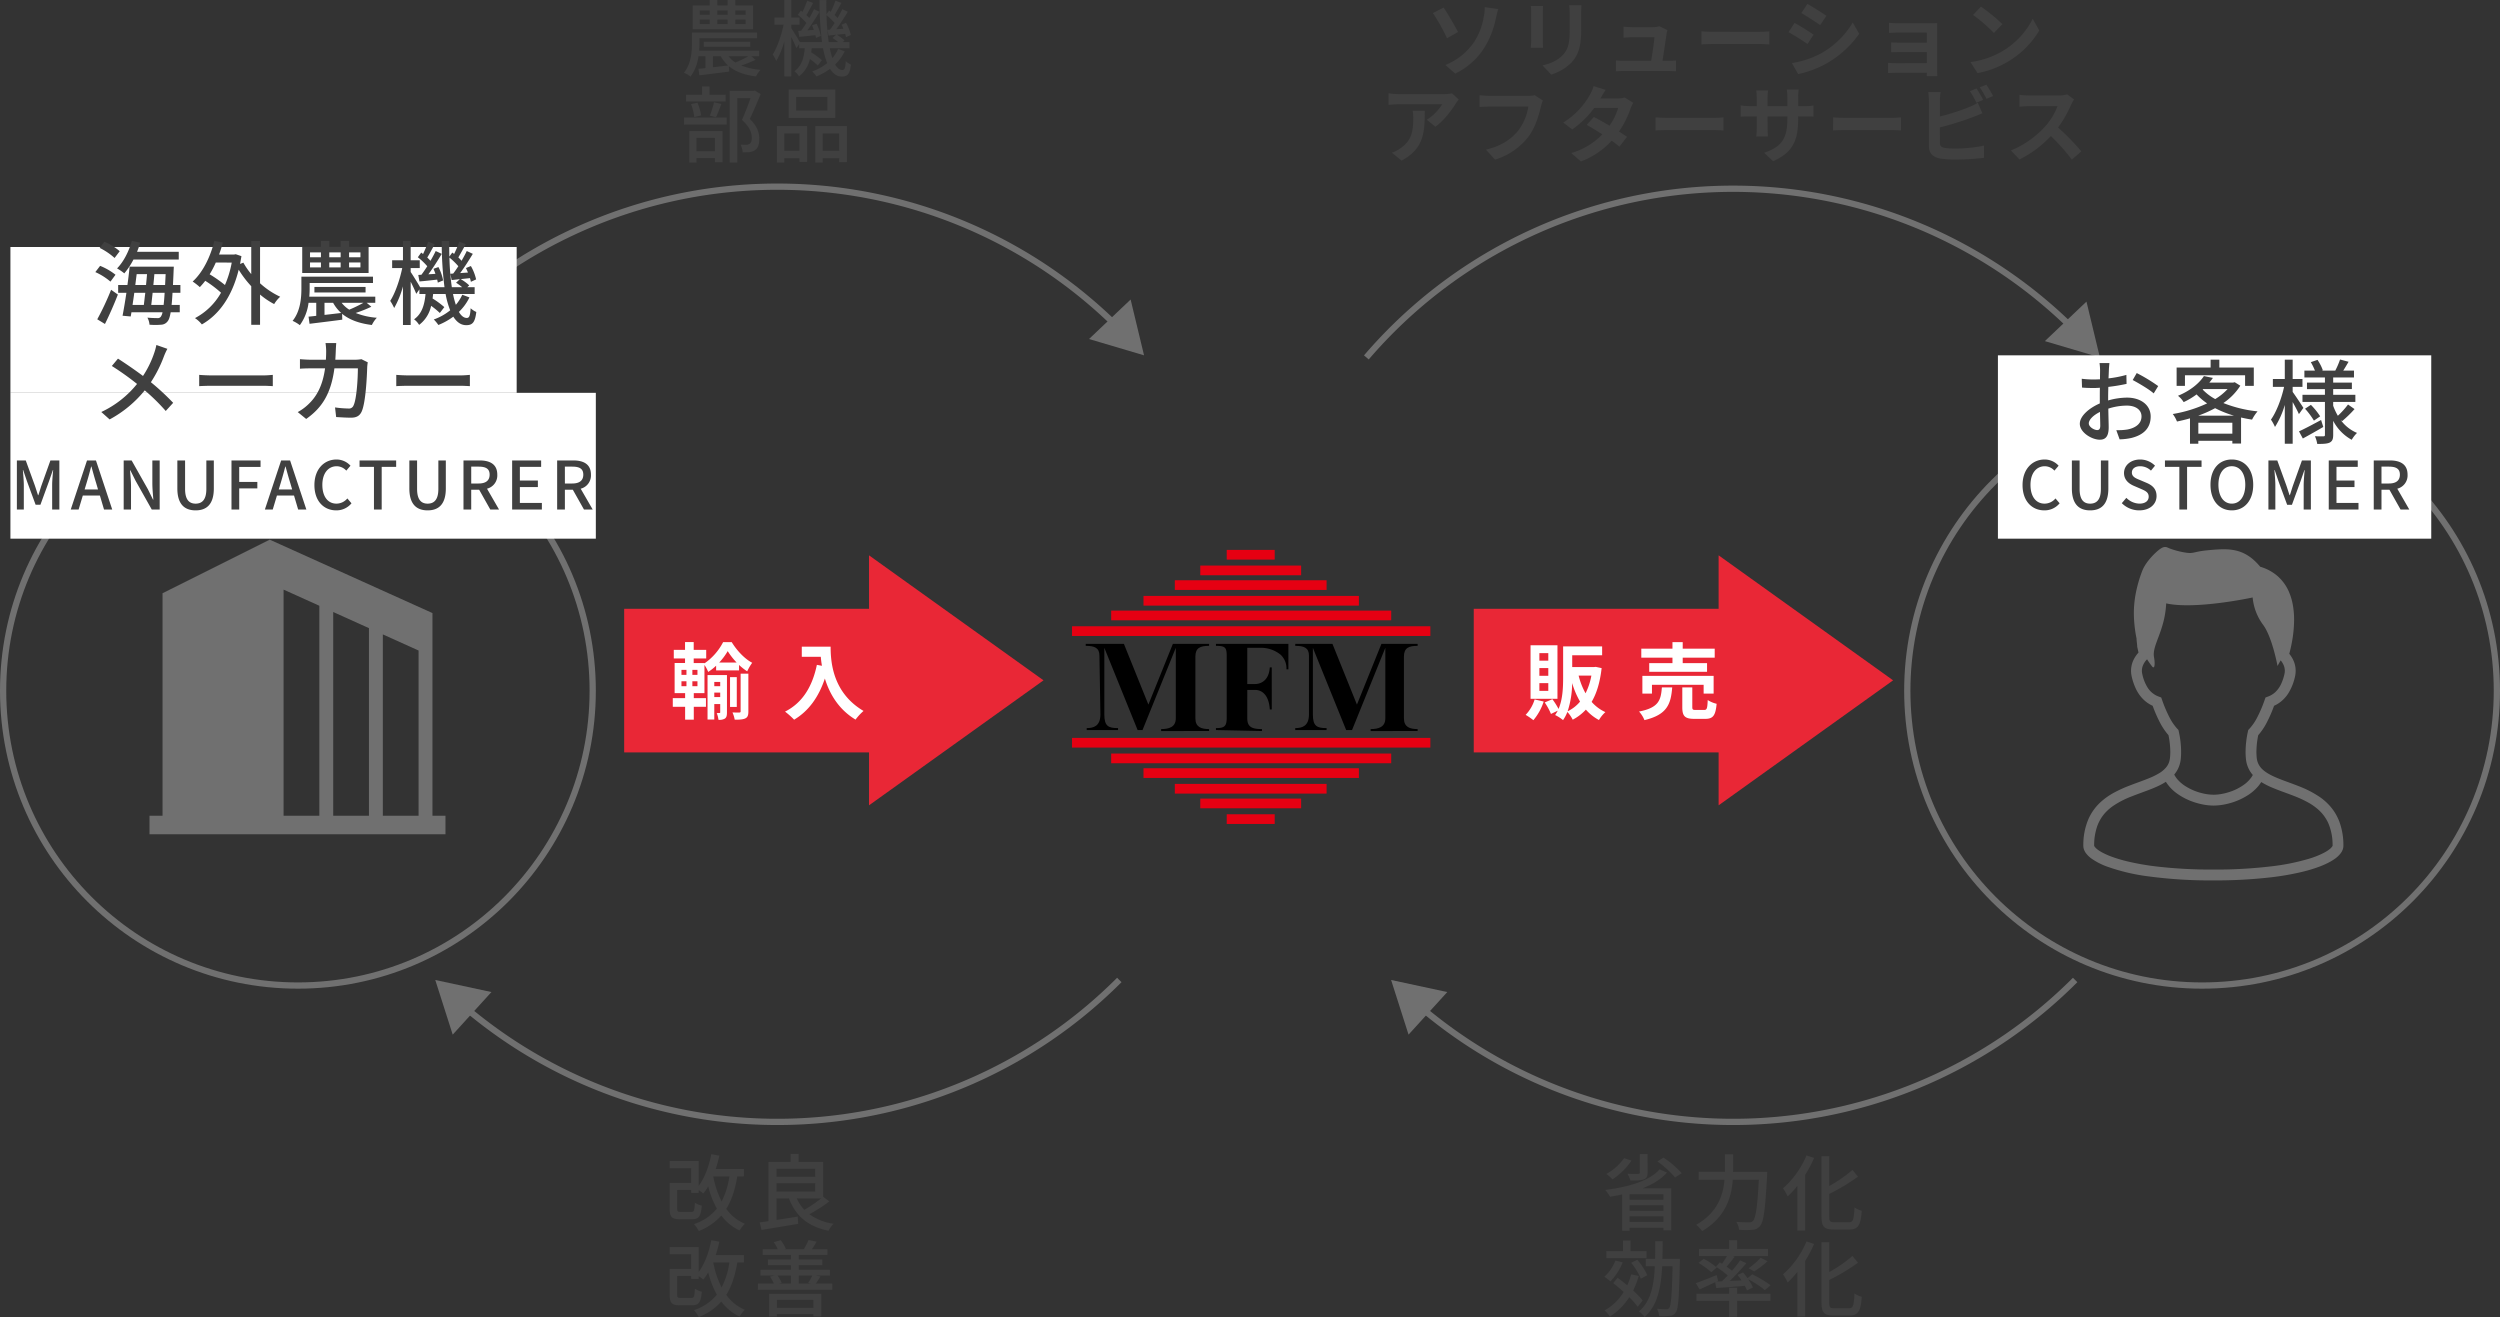 <svg xmlns="http://www.w3.org/2000/svg" xmlns:xlink="http://www.w3.org/1999/xlink" width="1200" height="632.179" viewBox="0 0 1200 632.179">
  <rect x="0" y="0" width="1200" height="632.179" fill="#333333" stroke="none"/>
  <defs>
    <clipPath id="clip-path">
      <rect id="長方形_207" data-name="長方形 207" width="172.007" height="131.59" fill="none"/>
    </clipPath>
  </defs>
  <g id="グループ_519" data-name="グループ 519" transform="translate(0 -12.44)">
    <path id="パス_142" data-name="パス 142" d="M547.258,146.06A231.849,231.849,0,0,0,208.7,160.513" transform="translate(-11.645 22.483)" fill="none" stroke="#707070" stroke-miterlimit="10" stroke-width="3"/>
    <path id="パス_143" data-name="パス 143" d="M582.569,138.4l6.442,26.788L562.6,157.363Z" transform="translate(-39.87 17.808)" fill="#707070"/>
    <path id="パス_144" data-name="パス 144" d="M237.5,522.94A231.845,231.845,0,0,0,551.212,509.5" transform="translate(-13.942 -26.674)" fill="none" stroke="#707070" stroke-miterlimit="10" stroke-width="3"/>
    <path id="パス_145" data-name="パス 145" d="M229.974,535.736,221.6,509.5l26.963,5.8Z" transform="translate(-12.674 -26.674)" fill="#707070"/>
    <path id="パス_146" data-name="パス 146" d="M1051.258,146.06A231.849,231.849,0,0,0,712.7,160.513" transform="translate(-56.841 23.483)" fill="none" stroke="#707070" stroke-miterlimit="10" stroke-width="3"/>
    <path id="パス_147" data-name="パス 147" d="M1086.569,138.4l6.442,26.788-26.411-7.825Z" transform="translate(-85.066 18.808)" fill="#707070"/>
    <path id="パス_148" data-name="パス 148" d="M741.5,522.94a231.845,231.845,0,0,0,313.712-13.44" transform="translate(-59.138 -26.674)" fill="none" stroke="#707070" stroke-miterlimit="10" stroke-width="3"/>
    <path id="パス_149" data-name="パス 149" d="M733.974,535.736,725.6,509.5l26.963,5.8Z" transform="translate(-57.87 -26.674)" fill="#707070"/>
    <path id="パス_594" data-name="パス 594" d="M31.48-22.88a37.176,37.176,0,0,1-3.72,12,44.092,44.092,0,0,1-4-12Zm6.96,0v-3.56H24.92a62.459,62.459,0,0,0,1.76-6.4l-3.88-.72c-1.12,5.84-3.16,11.36-6.04,15.2V-30.28H2.84v3.48H13.16v7.04H2.84V-7.28c0,3.92,1.08,4.96,4.96,4.96h5.68c3.32,0,4.32-1.36,4.76-6.52a10.847,10.847,0,0,1-3.32-1.44c-.16,3.84-.4,4.44-1.76,4.44H8.24c-1.52,0-1.8-.2-1.8-1.48V-16.4h6.72v1.44h3.6v-1.36a22.383,22.383,0,0,1,2.2,1.64,22.57,22.57,0,0,0,2.36-3.44A44.665,44.665,0,0,0,25.48-7.4,23.921,23.921,0,0,1,14.52,0,17.544,17.544,0,0,1,16.8,3.32,27.667,27.667,0,0,0,27.6-4.12a23.106,23.106,0,0,0,8.8,7.2A14.117,14.117,0,0,1,38.92-.16,20.638,20.638,0,0,1,30-7.32c2.56-4.12,4.24-9.2,5.28-15.56ZM75.52-12.32a67.632,67.632,0,0,1-8.04,5.48,18.992,18.992,0,0,1-3.64-5.48Zm-21.4-7.32H72.68v4.04H54.12Zm18.56-6.92v3.88H54.12v-3.88Zm3.8,13.44V-29.84H64.72v-3.84H60.88v3.84H50.24V-1.4q-2.34.36-4.2.6l.88,3.6C51.64,2.04,58.28.92,64.52-.12L64.28-3.6c-3.4.56-6.92,1.12-10.16,1.6V-12.32h5.96c3.24,8.44,9.04,13.48,19,15.52A14.984,14.984,0,0,1,81.44-.16,25.912,25.912,0,0,1,69.88-4.72a73.334,73.334,0,0,0,9.56-6.16Z" transform="translate(318.619 600)" fill="#404040"/>
    <path id="パス_595" data-name="パス 595" d="M31.48-22.88a37.176,37.176,0,0,1-3.72,12,44.092,44.092,0,0,1-4-12Zm6.96,0v-3.56H24.92a62.459,62.459,0,0,0,1.76-6.4l-3.88-.72c-1.12,5.84-3.16,11.36-6.04,15.2V-30.28H2.84v3.48H13.16v7.04H2.84V-7.28c0,3.92,1.08,4.96,4.96,4.96h5.68c3.32,0,4.32-1.36,4.76-6.52a10.847,10.847,0,0,1-3.32-1.44c-.16,3.84-.4,4.44-1.76,4.44H8.24c-1.52,0-1.8-.2-1.8-1.48V-16.4h6.72v1.44h3.6v-1.36a22.383,22.383,0,0,1,2.2,1.64,22.57,22.57,0,0,0,2.36-3.44A44.665,44.665,0,0,0,25.48-7.4,23.921,23.921,0,0,1,14.52,0,17.544,17.544,0,0,1,16.8,3.32,27.667,27.667,0,0,0,27.6-4.12a23.106,23.106,0,0,0,8.8,7.2A14.117,14.117,0,0,1,38.92-.16,20.638,20.638,0,0,1,30-7.32c2.56-4.12,4.24-9.2,5.28-15.56ZM71.8-4.92v3.84H54.28V-4.92ZM50.6,3.12h3.68V1.88H71.8V3h3.8V-7.8h-25ZM61-16.6v3.88H55.24l1.32-.36A15.681,15.681,0,0,0,54.6-16.6Zm10.28,0a31.666,31.666,0,0,1-2,3.6l1.52.28h-6V-16.6ZM73-12.72c.64-.92,1.4-2.12,2.2-3.44l-2.32-.44h6.88v-2.76H64.8V-21.6H76.08v-2.72H64.8v-2.16H78.56v-2.76H71.08a39.02,39.02,0,0,0,2.28-3.64l-3.88-.76a32.192,32.192,0,0,1-2.24,4.36l.2.04H57.92l.64-.2a15.462,15.462,0,0,0-2.44-4.12l-3.36.92a18,18,0,0,1,1.92,3.4h-7.2v2.76H61v2.16H50v2.72H61v2.24H46.4v2.76h6.76l-2.2.52a14.521,14.521,0,0,1,1.84,3.36H45.16v2.96H80.88v-2.96Z" transform="translate(318.619 641.299)" fill="#404040"/>
    <path id="パス_596" data-name="パス 596" d="M21.84-33.6H18.12v8.88c0,.48-.2.6-.88.64-.6.04-2.92.04-5.08-.08a14.742,14.742,0,0,1,1.48,3.24c2.84,0,4.88,0,6.32-.52s1.88-1.4,1.88-3.2ZM10.56-31.64a25.8,25.8,0,0,1-8.48,7.56A26.463,26.463,0,0,1,5-21.48a32.523,32.523,0,0,0,9.12-9ZM29.44-11.68H13.2v-2.64H29.44ZM13.2-1.04V-3.72H29.44v2.68Zm0-8.04H29.44v2.72H13.2Zm14.4-17.2c-4.88,5.64-15.4,8.6-26.12,9.88a19.908,19.908,0,0,1,2.36,3.28c1.92-.32,3.88-.68,5.8-1.12V3.2H13.2V1.8H29.44V3H33.2V-17.16H19.4c4.72-1.84,8.84-4.28,11.72-7.56Zm-1.04-3.8a47.96,47.96,0,0,1,8.48,7.72l3.2-2.08a47.959,47.959,0,0,0-8.76-7.48Zm36.32,5v-8.4H58.96v8.4H46.36v3.8h12.4c-.6,7.2-3.2,15.68-13.6,21.64a15.726,15.726,0,0,1,2.88,3C59.4-3.36,62.12-13.04,62.72-21.28H75.24C74.56-8.2,73.72-2.72,72.36-1.44a2.244,2.244,0,0,1-1.84.6c-1,0-3.44,0-6.08-.24a9.372,9.372,0,0,1,1.32,3.84,47.641,47.641,0,0,0,6.36,0A4.866,4.866,0,0,0,75.8.92c1.76-2.04,2.52-7.96,3.4-24.16.04-.52.08-1.84.08-1.84Zm35.24-7.88a43.457,43.457,0,0,1-11.28,15.8,25.531,25.531,0,0,1,2.24,3.88,43.865,43.865,0,0,0,4.64-5.04V3.08h3.72V-23.56a57.446,57.446,0,0,0,4.32-8.2ZM111.52-.88c-2.08,0-2.48-.4-2.48-2.68V-14.48a96.892,96.892,0,0,0,13.8-8.28L120.16-26a63.425,63.425,0,0,1-11.12,7.72V-32.6h-3.72v29c0,4.84,1.32,6.2,5.84,6.2h7.56c4.36,0,5.44-2.36,5.92-9A10.951,10.951,0,0,1,121.16-8c-.32,5.72-.6,7.12-2.68,7.12Z" transform="translate(769.001 600)" fill="#404040"/>
    <path id="パス_597" data-name="パス 597" d="M21.36-28.32H13.68V-33.4H10.04v5.08h-8v3.36H21.36Zm.32,11.56a28.625,28.625,0,0,0-4.8-7.4l-2.92,1.44a32,32,0,0,1,4.64,7.64ZM6.4-23.8a20.443,20.443,0,0,1-5.28,7.76A34.194,34.194,0,0,1,4-13.8a27.806,27.806,0,0,0,5.88-9.12Zm7.56,6.64a35.762,35.762,0,0,1-1.88,5.28c-1.56-1.32-3.12-2.56-4.6-3.64L5.32-12.96c1.64,1.28,3.4,2.72,5.04,4.24A24.279,24.279,0,0,1,1.2.12,19.368,19.368,0,0,1,3.76,3.08,29.782,29.782,0,0,0,13.04-6.2a37.194,37.194,0,0,1,4.04,4.6l2.4-3.04A40.574,40.574,0,0,0,14.92-9.4a43.859,43.859,0,0,0,2.68-7Zm15-7.44c.08-2.76.12-5.56.12-8.48H25.52c0,2.92,0,5.76-.08,8.48H20.96v3.56h4.36c-.4,9.2-1.96,16.88-7.64,21.68A11.38,11.38,0,0,1,20.4,3.28c6.2-5.44,7.92-14.08,8.44-24.32h5c-.32,13.76-.72,18.84-1.6,19.92a1.435,1.435,0,0,1-1.44.68c-.76,0-2.48-.04-4.44-.2A9.64,9.64,0,0,1,27.4,2.84a29.264,29.264,0,0,0,5.08-.08,3.462,3.462,0,0,0,2.88-1.68c1.28-1.72,1.6-7.4,1.96-23.92.04-.48.04-1.76.04-1.76Zm25.84,14c3.84-.28,8.76-.64,13.72-1.04a17.223,17.223,0,0,1,1.04,2.16l2.84-1.4a20.057,20.057,0,0,0-2.28-3.96,46.2,46.2,0,0,1,8,5.24l2.76-2.32a55.582,55.582,0,0,0-8.8-5.28L69.8-15.36c-.68-.96-1.44-1.88-2.12-2.72L65-16.92c.64.8,1.32,1.72,1.92,2.64L61.28-14c2.72-2.6,5.6-5.76,7.96-8.52l-2.96-1.36a60.116,60.116,0,0,1-3.92,4.96c-.76-.6-1.68-1.28-2.6-1.92,1.2-1.4,2.64-3.16,3.88-4.8l-.84-.32H79.64v-3.4H64.8v-4.2H60.96v4.2H46.52v3.4H59.96c-.68,1.16-1.56,2.52-2.4,3.68-.4-.24-.72-.44-1.08-.64l-1.8,2.08a55.814,55.814,0,0,1,5.64,4.2c-.96,1-1.92,1.96-2.8,2.8L55-13.72l.68-.32L55-16.84c-3.68,1.52-7.48,3.04-10,3.88l1.8,3.04c2.2-1,4.88-2.24,7.48-3.48ZM46.32-22.64a38.55,38.55,0,0,1,6.12,4.44l2.6-2.24a32.934,32.934,0,0,0-6.28-4.2ZM73.04-18.6a46.9,46.9,0,0,0,6.4-4.88l-3.32-1.64a39.756,39.756,0,0,1-5.8,5.04ZM64.8-10.76H60.96v2.88H45.28v3.44H60.96V3.2H64.8V-4.44h16V-7.88h-16Zm33.32-22.2a43.457,43.457,0,0,1-11.28,15.8,25.531,25.531,0,0,1,2.24,3.88,43.865,43.865,0,0,0,4.64-5.04V3.08h3.72V-23.56a57.446,57.446,0,0,0,4.32-8.2ZM111.52-.88c-2.08,0-2.48-.4-2.48-2.68V-14.48a96.892,96.892,0,0,0,13.8-8.28L120.16-26a63.425,63.425,0,0,1-11.12,7.72V-32.6h-3.72v29c0,4.84,1.32,6.2,5.84,6.2h7.56c4.36,0,5.44-2.36,5.92-9A10.951,10.951,0,0,1,121.16-8c-.32,5.72-.6,7.12-2.68,7.12Z" transform="translate(769.001 641.299)" fill="#404040"/>
    <path id="パス_604" data-name="パス 604" d="M9.76-2.36l4.76,4.12A33.86,33.86,0,0,0,28.4-10.52a42.044,42.044,0,0,0,5.56-14.04c.28-1.16.72-3.12,1.2-4.64l-6.48-.92a22.362,22.362,0,0,1-.52,4.84A31.217,31.217,0,0,1,23.44-13.2,30.305,30.305,0,0,1,9.76-2.36ZM3.8-27.28A90.377,90.377,0,0,1,10.56-15.2l5.28-3c-1.48-2.8-4.92-8.92-6.92-11.72Zm47-3.4a27.205,27.205,0,0,1,.16,3.04v13.48c0,1.2-.16,2.76-.2,3.52h5.92c-.08-.92-.12-2.48-.12-3.48V-27.64c0-1.28.04-2.16.12-3.04Zm18.4-.36a28.217,28.217,0,0,1,.24,4v7.6c0,6.24-.52,9.24-3.24,12.24-2.44,2.6-5.8,4.12-9.8,5.04l4.2,4.4a23.237,23.237,0,0,0,9.72-5.8c2.96-3.28,4.64-6.96,4.64-15.56v-7.92c0-1.6.08-2.88.16-4ZM114-4.36c.6-3.8,1.64-10.68,1.96-13.04a11.151,11.151,0,0,1,.4-1.68l-3.84-1.88a9.491,9.491,0,0,1-3,.44H99.28c-1.08,0-2.92-.12-3.96-.24v5.28c1.16-.08,2.72-.2,4-.2h10.8c-.12,2.24-1,7.92-1.56,11.32H95.6a38.427,38.427,0,0,1-3.96-.2V.64C93.16.56,94.16.52,95.6.52h21.08c1.04,0,3,.08,3.8.12V-4.52c-1.04.12-2.88.16-3.92.16Zm18.68-7.88c1.48-.12,4.16-.2,6.44-.2H160.6c1.68,0,3.72.16,4.68.2v-6.28c-1.04.08-2.84.24-4.68.24H139.12c-2.08,0-5-.12-6.44-.24Zm50.88-19.44-2.92,4.4c2.64,1.48,6.8,4.2,9.04,5.76l3-4.44C190.6-27.4,186.2-30.2,183.56-31.68Zm-7.44,28.4,3,5.28a48.672,48.672,0,0,0,13.36-4.96A48.3,48.3,0,0,0,208.4-17.32l-3.08-5.44a40.775,40.775,0,0,1-15.56,15A44.386,44.386,0,0,1,176.12-3.28Zm1.28-19.28-2.92,4.44a104.468,104.468,0,0,1,9.12,5.68l2.92-4.48C184.48-18.36,180.08-21.12,177.4-22.56Zm68.44,2.76c0-.84,0-2.16.04-2.68-.64.04-2.12.08-3.08.08H227.68c-1.48,0-3.92-.08-4.96-.2v4.84c.96-.08,3.48-.16,4.96-.16h13.2v4.84H228.12c-1.52,0-3.32-.04-4.36-.12v4.72c.92-.04,2.84-.08,4.36-.08h12.76v5.32H225.76a34.322,34.322,0,0,1-3.48-.16V1.52c.68-.04,2.32-.12,3.44-.12h15.16c0,.6,0,1.24-.04,1.6h5.04c0-.72-.04-2.08-.04-2.72Zm21-10.6-3.76,4a83.172,83.172,0,0,1,10,8.64l4.08-4.2A84,84,0,0,0,266.84-30.4Zm-5,26.64,3.36,5.28a43.319,43.319,0,0,0,14.84-5.64,42.534,42.534,0,0,0,14.8-14.8l-3.12-5.64A37.929,37.929,0,0,1,277.16-9,41.227,41.227,0,0,1,261.84-3.76Z" transform="translate(684 46)" fill="#404040"/>
    <path id="パス_605" data-name="パス 605" d="M16.08-21.68a22.175,22.175,0,0,1,.28,3.6c0,6.56-.96,10.8-6.04,14.32a15.805,15.805,0,0,1-4.2,2.2l4.64,3.8c10.92-5.84,11.12-14,11.12-23.92ZM35-30.04a19.928,19.928,0,0,1-4.04.36H9.4a31.711,31.711,0,0,1-4.88-.4v5.56c1.88-.16,3.2-.28,4.88-.28H30.24a23.787,23.787,0,0,1-7.36,7.44L27-14.04c3.96-2.8,7.76-7.84,9.64-10.96a20.14,20.14,0,0,1,1.56-2.08Zm39.64.88a13.408,13.408,0,0,1-3.16.32H53c-1.32,0-3.6-.2-4.8-.32v5.64c1.04-.08,2.96-.16,4.76-.16H71.6A25.32,25.32,0,0,1,66.92-12.4c-3.24,4.04-7.76,7.52-15.68,9.36l4.36,4.8A32,32,0,0,0,71.68-9.28c3.32-4.44,5.08-10.64,6-14.56a16.289,16.289,0,0,1,.88-2.8Zm43.24,1.12a12.7,12.7,0,0,1-3.48.44h-8.2l.04-.04c.48-.84,1.52-2.68,2.48-4.08l-5.8-1.8a17.7,17.7,0,0,1-1.8,4.2A36.614,36.614,0,0,1,88.36-16.04l4.32,3.32a47.072,47.072,0,0,0,10.56-10.32h11.48a29.135,29.135,0,0,1-4.16,8.52c-2.68-1.6-5.4-3.12-7.52-4.2l-3.4,3.8c2.04,1.16,4.76,2.8,7.48,4.56A33.826,33.826,0,0,1,92.2-1.4l4.64,4.04A38.177,38.177,0,0,0,111.6-7.32a46.318,46.318,0,0,1,3.72,2.84l3.64-4.68c-1-.72-2.36-1.64-3.84-2.56a46.044,46.044,0,0,0,5.52-10.96,18.818,18.818,0,0,1,1.32-2.84Zm14.8,15.8c1.48-.12,4.16-.2,6.44-.2H160.6c1.68,0,3.72.16,4.68.2v-6.28c-1.04.08-2.84.24-4.68.24H139.12c-2.08,0-5-.12-6.44-.24Zm68.44-11.68v-4.2a34.394,34.394,0,0,1,.24-3.72h-5.68a26.4,26.4,0,0,1,.24,3.72v4.2h-9.48v-3.92a24.644,24.644,0,0,1,.24-3.64H181a32.492,32.492,0,0,1,.24,3.6v3.96h-3.4a26.448,26.448,0,0,1-4.32-.36v5.44c.88-.08,2.32-.16,4.32-.16h3.4v5.44a32.351,32.351,0,0,1-.24,4.2h5.6c-.04-.8-.16-2.44-.16-4.2V-19h9.48v1.52c0,9.8-3.4,13.28-11.12,15.96l4.28,4.04c9.64-4.24,12.04-10.28,12.04-20.2V-19h2.96c2.12,0,3.52.04,4.4.12V-24.2a23.7,23.7,0,0,1-4.4.28Zm16.76,11.68c1.48-.12,4.16-.2,6.44-.2H245.8c1.68,0,3.72.16,4.68.2v-6.28c-1.04.08-2.84.24-4.68.24H224.32c-2.08,0-5-.12-6.44-.24Zm72.04-14.68c-.76-1.48-2.2-4-3.2-5.48l-3.16,1.32a44.315,44.315,0,0,1,3.12,5.52Zm-20.76,13.2a138.068,138.068,0,0,0,15.68-4.88c1.32-.48,3.12-1.24,4.68-1.88l-2.16-5.08A25.869,25.869,0,0,1,283-23.4a100.877,100.877,0,0,1-13.84,4.44v-7.56a30.523,30.523,0,0,1,.32-4.16h-5.92a33.653,33.653,0,0,1,.32,4.16v21.8c0,3.44,2,5.36,5.48,5.96a43.9,43.9,0,0,0,6.72.48A113.665,113.665,0,0,0,290.32.88V-4.96a67.764,67.764,0,0,1-13.92,1.4,37.411,37.411,0,0,1-4.64-.24c-1.8-.36-2.6-.8-2.6-2.52Zm19.12-19.2a42.406,42.406,0,0,1,3.24,5.52l3.16-1.36a49.8,49.8,0,0,0-3.24-5.44Zm42,3.36a14.441,14.441,0,0,1-4.16.52H312.04a44.689,44.689,0,0,1-4.72-.28v5.68c.84-.04,3.04-.28,4.72-.28H325.6a30.993,30.993,0,0,1-5.96,9.8,45.318,45.318,0,0,1-16.4,11.48l4.12,4.32A52.689,52.689,0,0,0,322.4-9.56,91.217,91.217,0,0,1,332.48,1.76l4.56-3.96a112.445,112.445,0,0,0-11.16-11.44,58.81,58.81,0,0,0,6.28-11,18.9,18.9,0,0,1,1.4-2.48Z" transform="translate(662.001 87.299)" fill="#404040"/>
    <path id="パス_140" data-name="パス 140" d="M532.284,354.5l-83.756-60v25.676H331v68.919H448.528V414.5Z" transform="translate(-31.398 -15.5)" fill="#e92736"/>
    <path id="パス_598" data-name="パス 598" d="M5.48-15.04h2.4v2.36H5.48Zm0-5.48h2.4v2.4H5.48Zm7.68,2.4H10.72v-2.4h2.44Zm0,5.44H10.72v-2.36h2.44ZM23.6-24.04a29.862,29.862,0,0,0,4.08-5.48,34.117,34.117,0,0,0,4.28,5.48ZM11.4-9.36h5.12V-22.88a17.208,17.208,0,0,1,1.8,3.36,26.616,26.616,0,0,0,3.8-3v2.24h11v-2.6a30.012,30.012,0,0,0,3.92,3.08,23.148,23.148,0,0,1,2.4-4.12c-3.68-1.92-7.4-5.92-9.84-9.92H25.48a27.809,27.809,0,0,1-8.96,10.2v-.16H11.36V-26h6v-4.12h-6v-3.76H7.2v3.76H1.8V-26H7.2v2.2h-5V-9.36H7.24v2.4H1.32V-2.8H7.24V3.4H11.4V-2.8h5.84V-6.96H11.4Zm9.84,1.88V-9.6h2.84v2.12Zm2.84-7.24v2.04H21.24v-2.04Zm3.24-3.32H18V3.32h3.24V-4.12h2.84V-.2c0,.32-.08.4-.32.4H22.4a12.11,12.11,0,0,1,.84,3.24,4.983,4.983,0,0,0,3.12-.6c.8-.6.96-1.52.96-2.96Zm4.72,1H28.8V-2.72h3.24ZM33.88-.6c0,.4-.16.52-.6.56-.44,0-1.88,0-3.32-.04A14,14,0,0,1,31.04,3.4c2.36,0,3.96-.08,5.12-.64C37.28,2.2,37.6,1.24,37.6-.56V-18.68H33.88ZM63.24-31.64v4.84h9.12c.12,1.36.28,2.8.56,4.32l-2.44-.44C68.28-12.4,63.52-4.68,55.2-.48A37.992,37.992,0,0,1,59.56,3.4C66.52-.76,71.32-7.4,74.32-16.36,76.52-9.2,80.76-1.64,89.04,3.36A25.61,25.61,0,0,1,92.88-.8c-14.72-8.68-15.8-23.28-15.8-30.84Z" transform="translate(321.619 354.496)" fill="#fff"/>
    <path id="パス_141" data-name="パス 141" d="M1036.284,354.5l-83.756-60v25.676H835v68.919H952.528V414.5Z" transform="translate(-127.596 -15.5)" fill="#e92736"/>
    <path id="パス_599" data-name="パス 599" d="M11.76-24.92H7.48v-3.64h4.28Zm0,7.24H7.48V-21.4h4.28Zm0,7.24H7.48v-3.72h4.28Zm4.4-21.88H3.24V-6.64H16.16ZM5.2-6.32A18.215,18.215,0,0,1,.88,1.08,30.589,30.589,0,0,1,4.6,3.64,26.753,26.753,0,0,0,9.56-5.32ZM21.04-.64A43.883,43.883,0,0,0,23.2-14.2,41.017,41.017,0,0,0,27-5.28,17.579,17.579,0,0,1,21.04-.64Zm11.4-17.12a31.521,31.521,0,0,1-2.8,8.48,34.681,34.681,0,0,1-3.32-8.48Zm2.12-4.2-.76.08H23.24v-5.64H37.6V-31.8H18.88v15c0,4.64-.2,10.4-2.2,15.04a33.629,33.629,0,0,0-2.96-4.68L10.04-4.88a29.359,29.359,0,0,1,3,5.52L16.28-.92a15.842,15.842,0,0,1-1.24,2.08,19.3,19.3,0,0,1,3.8,2.44A18.307,18.307,0,0,0,20.92-.32,16.251,16.251,0,0,1,23.48,3.4,23.517,23.517,0,0,0,29.8-1.44a21.95,21.95,0,0,0,6.28,5,15.666,15.666,0,0,1,3.08-3.8,19.56,19.56,0,0,1-6.6-4.92c2.44-4.12,4.04-9.44,4.8-16.2Zm36.8-1.8H60.2v4.16H87.96v-4.16H76.28v-2.6H91.64v-4.32H76.28v-3.16H71.36v3.16H56.4v4.32H71.36ZM91.12-9.12v-8.52H56.92v8.52h4.6v-4.24h24.8v4.24Zm-24.84-3C65.8-5.96,64.8-2.36,55.32-.52a14.037,14.037,0,0,1,2.6,4.12C68.84,1,70.6-4.08,71.24-12.12ZM82.56-1.28c-1.44,0-1.68-.16-1.68-1.44v-9.4h-4.8v9.48c0,4.28,1.16,5.64,5.8,5.64h5.16c3.76,0,5-1.48,5.52-7.24a13.662,13.662,0,0,1-4.28-1.8c-.16,4.08-.4,4.76-1.72,4.76Z" transform="translate(731.422 354.496)" fill="#fff"/>
    <g id="グループ_32" data-name="グループ 32" transform="translate(514.569 276.392)">
      <rect id="長方形_195" data-name="長方形 195" width="172.007" height="4.653" transform="translate(0 36.657)" fill="#e60012"/>
      <rect id="長方形_196" data-name="長方形 196" width="134.41" height="4.653" transform="translate(18.799 29.138)" fill="#e60012"/>
      <rect id="長方形_197" data-name="長方形 197" width="103.392" height="4.653" transform="translate(34.307 22.088)" fill="#e60012"/>
      <rect id="長方形_198" data-name="長方形 198" width="72.845" height="4.653" transform="translate(49.346 14.569)" fill="#e60012"/>
      <rect id="長方形_199" data-name="長方形 199" width="48.406" height="4.653" transform="translate(61.565 7.519)" fill="#e60012"/>
      <rect id="長方形_200" data-name="長方形 200" width="23.028" height="4.653" transform="translate(74.254)" fill="#e60012"/>
      <rect id="長方形_201" data-name="長方形 201" width="172.007" height="4.653" transform="translate(0 90.233)" fill="#e60012"/>
      <rect id="長方形_202" data-name="長方形 202" width="134.41" height="4.653" transform="translate(18.799 97.753)" fill="#e60012"/>
      <rect id="長方形_203" data-name="長方形 203" width="103.392" height="4.653" transform="translate(34.307 104.802)" fill="#e60012"/>
      <rect id="長方形_204" data-name="長方形 204" width="72.845" height="4.653" transform="translate(49.346 112.322)" fill="#e60012"/>
      <rect id="長方形_205" data-name="長方形 205" width="48.406" height="4.653" transform="translate(61.565 119.371)" fill="#e60012"/>
      <rect id="長方形_206" data-name="長方形 206" width="23.028" height="4.653" transform="translate(74.254 126.891)" fill="#e60012"/>
      <g id="グループ_31" data-name="グループ 31" clip-path="url(#clip-path)">
        <path id="パス_150" data-name="パス 150" d="M7.98,15.24c0-3.76-2.35-4.7-6.58-4.7V9.6H19.729L31.478,38.738,43.227,9.6H60.616v.94c-4.23,0-6.58.94-6.58,5.17V45.317c0,4.23,2.82,5.17,6.58,5.17v.94H37.587v-.94c3.76,0,7.049-.94,7.049-5.17V11.48L28.658,50.957h-2.35L10.329,11.48V43.437c0,5.64,1.88,6.58,6.58,6.58v.94H1.87v-.94c3.29,0,6.58-.94,6.58-6.58Z" transform="translate(5.18 35.517)"/>
        <path id="パス_151" data-name="パス 151" d="M29.38,15.24c0-3.76-2.35-4.7-6.58-4.7V9.6H40.659L52.408,38.738,64.157,9.6H81.546v.94c-4.23,0-6.58.94-6.58,5.17V45.317c0,4.23,2.82,5.17,6.58,5.17v.94H58.987v-.94c3.76,0,7.049-.94,7.049-5.17V11.48L50.058,50.957h-2.82L31.259,11.48V43.437c0,5.64,1.88,6.58,6.58,6.58v.94H22.8v-.94c3.29,0,6.58-.94,6.58-6.58Z" transform="translate(84.352 35.517)"/>
        <path id="パス_152" data-name="パス 152" d="M14.7,50.957v-.94c4.23,0,5.17-.94,5.17-5.17V15.71c0-4.23-.47-5.17-5.17-5.17V9.6H49.477V21.819h-.94a8.929,8.929,0,0,0-2.82-7.049,15.039,15.039,0,0,0-9.869-3.29h-6.11V28.869H33.5c1.88,0,6.58-.94,7.049-7.989h.94V41.088h-.94c-.47-7.519-4.23-9.4-7.049-9.4h-3.76V45.317c0,4.23,2.35,5.17,7.049,5.17v.94Z" transform="translate(54.385 35.517)"/>
      </g>
    </g>
    <path id="パス_480" data-name="パス 480" d="M179.28,132.013A24.287,24.287,0,0,0,175,124.668a27.307,27.307,0,0,0-5.123-4.62,49.051,49.051,0,0,0-10.276-5.289c-2.613-1.04-5.2-1.939-7.585-2.847-1.792-.679-3.472-1.358-4.967-2.09a23.648,23.648,0,0,1-3.028-1.719,14.121,14.121,0,0,1-1.768-1.421,8.87,8.87,0,0,1-1.817-2.408,8.618,8.618,0,0,1-.879-3.077,28.662,28.662,0,0,1-.147-2.9,40.429,40.429,0,0,1,.869-7.966,30.553,30.553,0,0,0,3.99-5.861,65,65,0,0,0,3.609-8.249,15.677,15.677,0,0,0,2.266-1.26,16.255,16.255,0,0,0,4.649-4.85,25.382,25.382,0,0,0,3.155-8,12.115,12.115,0,0,0-.869-7.858,13.911,13.911,0,0,0-1.9-2.994c.386-1.416.85-3.326,1.265-5.558a59.961,59.961,0,0,0,1.05-10.745,39.608,39.608,0,0,0-.713-7.712,28.1,28.1,0,0,0-1.749-5.69,21.177,21.177,0,0,0-5.362-7.492,22.123,22.123,0,0,0-8.439-4.586,29.386,29.386,0,0,0-3.639-3.7,20.427,20.427,0,0,0-3.272-2.256,18.39,18.39,0,0,0-5.2-1.924,26.352,26.352,0,0,0-5.475-.508c-2.6,0-5.328.254-8.347.557-1.138.112-2.1.254-2.925.4-1.236.22-2.164.449-2.911.6-.371.078-.694.137-1.016.176a8.964,8.964,0,0,1-.986.059,11.6,11.6,0,0,1-1.739-.147,38.532,38.532,0,0,1-5.783-1.3c-.791-.239-1.465-.474-2-.674-.264-.1-.5-.2-.684-.279s-.332-.142-.41-.181h0a2.67,2.67,0,0,0-.684-.239A2.553,2.553,0,0,0,95.608,0a3.11,3.11,0,0,0-.762.1,2.866,2.866,0,0,0-.469.161,4.319,4.319,0,0,0-.64.327,10.086,10.086,0,0,0-1.05.723,26.314,26.314,0,0,0-2.051,1.8A34.4,34.4,0,0,0,87.3,6.838a24.106,24.106,0,0,0-1.485,2.178,15.3,15.3,0,0,0-1.167,2.335,63.456,63.456,0,0,0-3.194,11.121,51.173,51.173,0,0,0-.879,9.4,63.285,63.285,0,0,0,1.289,12.034c0,.161.01.313.015.469.024.318.054.645.083.982.054.508.117,1.031.166,1.465.02.215.039.41.049.562a1.4,1.4,0,0,1,.01.186l.01.049v.02h0v.288l.615,2.745a14.3,14.3,0,0,0-2.256,3.248,12.143,12.143,0,0,0-1.026,8.186,27.972,27.972,0,0,0,1.91,5.714,17.735,17.735,0,0,0,4.239,5.851,15.476,15.476,0,0,0,3.927,2.549,63.553,63.553,0,0,0,3.609,8.244A30.534,30.534,0,0,0,97.2,90.325a40.807,40.807,0,0,1,.869,7.976,28.569,28.569,0,0,1-.147,2.9,9.027,9.027,0,0,1-.606,2.5,8.2,8.2,0,0,1-1.1,1.89,12.776,12.776,0,0,1-3.5,3,32.5,32.5,0,0,1-4.523,2.247c-2.95,1.245-6.378,2.388-9.87,3.756a59.591,59.591,0,0,0-7.848,3.639,32.332,32.332,0,0,0-5.46,3.868,24.485,24.485,0,0,0-6.3,8.635,31.566,31.566,0,0,0-2.388,12.718,5.328,5.328,0,0,0,.381,1.954,7.1,7.1,0,0,0,.884,1.583,12.456,12.456,0,0,0,2.627,2.545,31.952,31.952,0,0,0,7.619,3.907A94.676,94.676,0,0,0,87.6,158.1a223.473,223.473,0,0,0,31.141,1.936,234.747,234.747,0,0,0,27.677-1.485,128.83,128.83,0,0,0,15.008-2.632,71.6,71.6,0,0,0,8.283-2.515,40.155,40.155,0,0,0,4.664-2.09,23.813,23.813,0,0,0,2.7-1.656,12.408,12.408,0,0,0,2.857-2.745,6.837,6.837,0,0,0,.879-1.617,5.305,5.305,0,0,0,.347-1.856A32.6,32.6,0,0,0,179.28,132.013ZM97.8,82a62.29,62.29,0,0,1-3.682-8.615l-.41-1.153-1.143-.42a10.534,10.534,0,0,1-5.475-4.483,20.069,20.069,0,0,1-2.476-6.374,6.706,6.706,0,0,1-.176-1.529,7.093,7.093,0,0,1,.776-3.184A9.225,9.225,0,0,1,86.92,53.9a38.686,38.686,0,0,0,2.545,3.595c1.172,1.172,1.338-1.583.781-4.679-1.026-5.7,5.216-12.464,5.851-25.748,14.046,3.117,41.5-2.842,41.5-2.842a25.885,25.885,0,0,0,4.972,13.055c4.444,5.924,6.969,19.824,6.969,19.824s.61-1.148,1.509-2.681a8.857,8.857,0,0,1,1.309,2.017,6.927,6.927,0,0,1,.684,2.984,6.743,6.743,0,0,1-.176,1.533,22.857,22.857,0,0,1-1.538,4.655,12.656,12.656,0,0,1-2.994,4.176,10.337,10.337,0,0,1-3.409,2.022l-1.148.425-.41,1.153a61.972,61.972,0,0,1-3.687,8.62,24.428,24.428,0,0,1-3.692,5.309l-.5.523-.156.708a46.159,46.159,0,0,0-1.123,9.749,34.168,34.168,0,0,0,.166,3.438,14.327,14.327,0,0,0,.972,3.932,13.339,13.339,0,0,0,1.788,3.092c.176.225.357.449.542.664-.2.361-.405.708-.64,1.055a15.447,15.447,0,0,1-3.531,3.565,25.068,25.068,0,0,1-7.345,3.639,27.751,27.751,0,0,1-3.849.923,21.421,21.421,0,0,1-3.448.3,23.8,23.8,0,0,1-5.431-.7,26.526,26.526,0,0,1-8.581-3.721,16.513,16.513,0,0,1-3.306-2.911,12.38,12.38,0,0,1-1.592-2.339,13.681,13.681,0,0,0,1.734-2.608,13.875,13.875,0,0,0,1.412-4.889,34.072,34.072,0,0,0,.166-3.433,46.342,46.342,0,0,0-1.123-9.763l-.156-.7-.5-.528A24.311,24.311,0,0,1,97.8,82Zm78.016,61.7a5.516,5.516,0,0,1-1.27,1.338,16.386,16.386,0,0,1-2.417,1.573,40.224,40.224,0,0,1-7.248,2.95,105.635,105.635,0,0,1-18.3,3.721,225.846,225.846,0,0,1-27.843,1.548,228.767,228.767,0,0,1-27.057-1.451,122.4,122.4,0,0,1-14.4-2.52,67.311,67.311,0,0,1-7.668-2.325,35.222,35.222,0,0,1-4.058-1.812,18.671,18.671,0,0,1-2.11-1.294,7.393,7.393,0,0,1-1.67-1.553,1.606,1.606,0,0,1-.229-.4.183.183,0,0,1-.02-.059,27.455,27.455,0,0,1,1.543-9.6,19.266,19.266,0,0,1,3.37-5.783A22.328,22.328,0,0,1,70.6,124.3a44.13,44.13,0,0,1,9.2-4.7c2.481-.986,5.035-1.875,7.516-2.818,1.861-.7,3.678-1.436,5.4-2.271a31.449,31.449,0,0,0,3.233-1.812c.151.244.313.489.474.728a20.384,20.384,0,0,0,4.718,4.8,30.5,30.5,0,0,0,8.884,4.425,33.227,33.227,0,0,0,4.566,1.094,27.2,27.2,0,0,0,4.283.371,28.749,28.749,0,0,0,6.662-.86,31.624,31.624,0,0,0,10.3-4.474,22.139,22.139,0,0,0,4.318-3.819,18.2,18.2,0,0,0,1.583-2.149c.1.068.205.137.313.205a38.687,38.687,0,0,0,5.231,2.608c3.209,1.348,6.657,2.5,9.993,3.8a55.243,55.243,0,0,1,7.165,3.311,27.245,27.245,0,0,1,4.586,3.243,19.225,19.225,0,0,1,4.982,6.813,26.428,26.428,0,0,1,1.959,10.627A1.157,1.157,0,0,1,175.812,143.705Z" transform="translate(943.673 275)" fill="#707070"/>
    <path id="パス_606" data-name="パス 606" d="M31.28-26.44H26.32v-2.12h4.96Zm0,4.44H26.32v-2.16h4.96Zm-22-2.16h4.76V-22H9.28Zm0-4.4h4.76v2.12H9.28Zm13.36,4.4V-22H17.68v-2.16Zm0-4.4v2.12H17.68v-2.12Zm12.2-2.4H26.32v-2.6H22.64v2.6H17.68v-2.6H14.04v2.6H5.88v11.4H34.84ZM32.6-6.56a59.238,59.238,0,0,1-6.2,3,12.631,12.631,0,0,1-3.32-3Zm-17,0h3.76a16.761,16.761,0,0,0,3.52,4.44c-2.48.28-4.96.6-7.28.84Zm18.4,0h3.76V-9.24H8.96c.12-1.28.16-2.48.16-3.56v-2.4H36.76v-2.76H5.52v5.08c0,4.12-.4,9.96-3.84,14.2A15.346,15.346,0,0,1,4.84,3.2a20.934,20.934,0,0,0,3.8-9.76H12V-.88q-1.86.24-3.36.36L9.08,2.6c3.88-.48,9.2-1.12,14.28-1.8l-.08-2.56c3.16,2.6,7.44,4.2,13,4.88A12.3,12.3,0,0,1,38.44-.04,30.876,30.876,0,0,1,29.2-2.12a57.919,57.919,0,0,0,6.84-2.72Zm-.48-4.52v-2.4H11.2v2.4Zm23-7.64.52,2.84c2.36-.2,4.96-.48,7.72-.8a9.829,9.829,0,0,1,.28,1.32l2.32-.96a20.866,20.866,0,0,0-2.04-5.84l-2.16.76c.28.68.6,1.44.84,2.2l-3.08.2c1.96-2.64,4.12-6.04,5.84-8.92l-2.64-1.24c-.6,1.28-1.4,2.76-2.28,4.28-.4-.44-.88-.96-1.4-1.44,1-1.6,2.16-3.84,3.24-5.8l-2.84-1.12a57.71,57.71,0,0,1-2.24,5.4c-.28-.24-.52-.44-.8-.64l-1.48,2.04a27.672,27.672,0,0,1,4.12,3.92c-.88,1.36-1.72,2.64-2.56,3.72Zm14-.52.56,2.76,3.6-.4L73-15.32a20.866,20.866,0,0,1,2.68,1.96H71.16a107.017,107.017,0,0,1-1.04-12.92A29.069,29.069,0,0,1,74-22.52c-.76,1.16-1.52,2.28-2.24,3.2Zm5.2,9.16a19.033,19.033,0,0,1-2.8,4.4,36.4,36.4,0,0,1-1.24-4.72h9.44v-2.96h-3.2l.84-.8a19.055,19.055,0,0,0-3.72-2.72c1.28-.16,2.64-.28,4.04-.44a15.554,15.554,0,0,1,.4,1.6l2.28-1.04a20.849,20.849,0,0,0-2.28-5.84l-2.16.88c.32.6.6,1.28.88,1.96l-3.4.24c1.84-2.48,3.88-5.68,5.52-8.4l-2.64-1.24c-.6,1.28-1.4,2.76-2.28,4.28A15.564,15.564,0,0,0,74-26.36c.96-1.6,2.16-3.84,3.28-5.8L74.4-33.24a42.567,42.567,0,0,1-2.24,5.36c-.28-.2-.52-.4-.8-.6l-1.28,1.76c-.04-2.2-.08-4.48-.04-6.8H66.76a152.229,152.229,0,0,0,1.2,20.16H57.32c-.8-1.4-3.12-5.2-4.12-6.64v-1.72h3.96v-3.4H53.2v-8.44H49.84v8.44H45.12v3.4h4.4c-1.04,5.08-3.08,11-5.24,14.32A21.007,21.007,0,0,1,46-4.28a40.08,40.08,0,0,0,3.84-9.44V3.12H53.2V-15.76c.96,1.88,1.96,4.04,2.44,5.28L57-12.4v2h2.68c-.4,4.4-1.44,8.56-5,11.04a8.542,8.542,0,0,1,2.2,2.44,14.017,14.017,0,0,0,5.24-8.32,36.209,36.209,0,0,1,3.8,3.12l1.96-2.56a37.909,37.909,0,0,0-5.12-3.76c.08-.64.16-1.28.24-1.96h5.44a36.218,36.218,0,0,0,2,7.12,24.392,24.392,0,0,1-7.16,4,15.52,15.52,0,0,1,2,2.4A29.448,29.448,0,0,0,71.8-.52c1.48,2.36,3.32,3.72,5.64,3.72,2.8,0,3.84-1.28,4.4-5.76A8.611,8.611,0,0,1,79.36-4.2c-.2,3.36-.6,4.24-1.68,4.24-1.28,0-2.44-.92-3.44-2.64a21.752,21.752,0,0,0,4.6-6.32Z" transform="translate(326.619 46)" fill="#404040"/>
    <path id="パス_607" data-name="パス 607" d="M21.68-29.4H13.96v-3.96h-3.6v3.96H2.68v3.24h19Zm-4.6,10.8c.8-1.64,1.68-4.12,2.56-6.36l-3.52-.8a47.636,47.636,0,0,1-2,6.4Zm-7.16-.84a24.68,24.68,0,0,0-1.76-6.12l-3.08.68a26.083,26.083,0,0,1,1.56,6.2ZM16.56-8.68v6.44H7.68V-8.68ZM4.24,3.16H7.68V1h8.88V3H20.2V-11.96H4.24ZM1.72-15.04H22.2v-3.4H1.72Zm34-16.36-.6.16H23.64V3.16h3.64V-27.76h6.36c-1.12,3.12-2.68,7.32-4.12,10.44,3.68,3.32,4.72,6.24,4.72,8.56,0,1.44-.28,2.48-1.08,2.96a3.27,3.27,0,0,1-1.6.44,22.173,22.173,0,0,1-2.72-.08,8.9,8.9,0,0,1,1,3.68,28.708,28.708,0,0,0,3.28-.08A6.307,6.307,0,0,0,35.8-2.8c1.44-.96,2.04-2.84,2.04-5.52,0-2.72-.88-5.84-4.56-9.48,1.72-3.48,3.64-8.08,5.2-11.88Zm34.8,9.6h-15v-6.52h15Zm3.8-10.08H51.96v13.64H74.32ZM57.12-10.8v8.32H49.84V-10.8ZM46.32,3.16h3.52V1.08h7.28v1.8H60.8V-14.36H46.32ZM68.28-2.48V-10.8H76.2v8.32ZM64.72-14.36V3.16h3.56V1.08H76.2V2.96h3.72V-14.36Z" transform="translate(326.619 87.299)" fill="#404040"/>
    <g id="パス_590" data-name="パス 590" transform="translate(0 201)" fill="none">
      <path d="M143,0A143,143,0,1,1,0,143,143,143,0,0,1,143,0Z" stroke="none"/>
      <path d="M 143 3 C 133.499 3 124.005 3.957 114.782 5.844 C 105.795 7.683 96.954 10.428 88.507 14.001 C 80.212 17.509 72.211 21.852 64.727 26.908 C 57.313 31.917 50.341 37.669 44.005 44.005 C 37.669 50.341 31.917 57.313 26.908 64.727 C 21.852 72.211 17.509 80.212 14.001 88.507 C 10.428 96.954 7.683 105.795 5.844 114.782 C 3.957 124.005 3 133.499 3 143 C 3 152.501 3.957 161.995 5.844 171.218 C 7.683 180.205 10.428 189.046 14.001 197.493 C 17.509 205.788 21.852 213.789 26.908 221.273 C 31.917 228.687 37.669 235.659 44.005 241.995 C 50.341 248.331 57.313 254.083 64.727 259.092 C 72.211 264.148 80.212 268.491 88.507 271.999 C 96.954 275.572 105.795 278.317 114.782 280.156 C 124.005 282.043 133.499 283 143 283 C 152.501 283 161.995 282.043 171.218 280.156 C 180.205 278.317 189.046 275.572 197.493 271.999 C 205.788 268.491 213.789 264.148 221.273 259.092 C 228.687 254.083 235.659 248.331 241.995 241.995 C 248.331 235.659 254.083 228.687 259.092 221.273 C 264.148 213.789 268.491 205.788 271.999 197.493 C 275.572 189.046 278.317 180.205 280.156 171.218 C 282.043 161.995 283 152.501 283 143 C 283 133.499 282.043 124.005 280.156 114.782 C 278.317 105.795 275.572 96.954 271.999 88.507 C 268.491 80.212 264.148 72.211 259.092 64.727 C 254.083 57.313 248.331 50.341 241.995 44.005 C 235.659 37.669 228.687 31.917 221.273 26.908 C 213.789 21.852 205.788 17.509 197.493 14.001 C 189.046 10.428 180.205 7.683 171.218 5.844 C 161.995 3.957 152.501 3 143 3 M 143 0 C 221.977 0 286 64.023 286 143 C 286 221.977 221.977 286 143 286 C 64.023 286 0 221.977 0 143 C 0 64.023 64.023 0 143 0 Z" stroke="none" fill="#707070"/>
    </g>
    <g id="パス_589" data-name="パス 589" transform="translate(914 201)" fill="none">
      <path d="M143,0A143,143,0,1,1,0,143,143,143,0,0,1,143,0Z" stroke="none"/>
      <path d="M 143 3 C 133.499 3 124.005 3.957 114.782 5.844 C 105.795 7.683 96.954 10.428 88.507 14.001 C 80.212 17.509 72.211 21.852 64.727 26.908 C 57.313 31.917 50.341 37.669 44.005 44.005 C 37.669 50.341 31.917 57.313 26.908 64.727 C 21.852 72.211 17.509 80.212 14.001 88.507 C 10.428 96.954 7.683 105.795 5.844 114.782 C 3.957 124.005 3 133.499 3 143 C 3 152.501 3.957 161.995 5.844 171.218 C 7.683 180.205 10.428 189.046 14.001 197.493 C 17.509 205.788 21.852 213.789 26.908 221.273 C 31.917 228.687 37.669 235.659 44.005 241.995 C 50.341 248.331 57.313 254.083 64.727 259.092 C 72.211 264.148 80.212 268.491 88.507 271.999 C 96.954 275.572 105.795 278.317 114.782 280.156 C 124.005 282.043 133.499 283 143 283 C 152.501 283 161.995 282.043 171.218 280.156 C 180.205 278.317 189.046 275.572 197.493 271.999 C 205.788 268.491 213.789 264.148 221.273 259.092 C 228.687 254.083 235.659 248.331 241.995 241.995 C 248.331 235.659 254.083 228.687 259.092 221.273 C 264.148 213.789 268.491 205.788 271.999 197.493 C 275.572 189.046 278.317 180.205 280.156 171.218 C 282.043 161.995 283 152.501 283 143 C 283 133.499 282.043 124.005 280.156 114.782 C 278.317 105.795 275.572 96.954 271.999 88.507 C 268.491 80.212 264.148 72.211 259.092 64.727 C 254.083 57.313 248.331 50.341 241.995 44.005 C 235.659 37.669 228.687 31.917 221.273 26.908 C 213.789 21.852 205.788 17.509 197.493 14.001 C 189.046 10.428 180.205 7.683 171.218 5.844 C 161.995 3.957 152.501 3 143 3 M 143 0 C 221.977 0 286 64.023 286 143 C 286 221.977 221.977 286 143 286 C 64.023 286 0 221.977 0 143 C 0 64.023 64.023 0 143 0 Z" stroke="none" fill="#707070"/>
    </g>
    <path id="パス_465" data-name="パス 465" d="M135.811,133.7V36.421L57.691,1.172,6.245,26.895V133.7H0v8.879H142.056V133.7h-6.245Zm-54.3,0H64.35V25.161l17.163,7.745Zm23.818,0H88.171V35.91l17.159,7.743Zm23.822,0H111.989V46.657L129.152,54.4Z" transform="translate(71.771 270.297)" fill="#707070"/>
    <path id="パス_591" data-name="パス 591" d="M0,0H281V70H0Z" transform="translate(5 201)" fill="#fff"/>
    <path id="パス_592" data-name="パス 592" d="M0,0H243V70H0Z" transform="translate(5 131)" fill="#fff"/>
    <path id="パス_600" data-name="パス 600" d="M41.8-27.984v-3.7H21.78c.572-1.452,1.1-2.9,1.54-4.4l-4.048-.88c-1.408,5.1-3.96,10.076-7.084,13.244a24.2,24.2,0,0,1,3.476,2.376,35.523,35.523,0,0,0,4.4-6.644Zm-28.336-4A28.684,28.684,0,0,0,6.116-36.52L3.828-33.572A31.288,31.288,0,0,1,11-28.732ZM11.44-20.68a29.431,29.431,0,0,0-7.392-4.268L1.76-21.956A30.321,30.321,0,0,1,9.02-17.38ZM6.38,2.948c2.068-4.18,4.4-9.46,6.2-14.124L9.328-13.464A128.506,128.506,0,0,1,2.684.7ZM28.6-6.2c.22-1.716.44-3.7.66-5.808h5.764c-.132,2.332-.308,4.268-.484,5.808Zm-2.86-5.808c-.264,2.068-.484,4.092-.7,5.808H19.624c.264-1.848.572-3.784.836-5.808Zm.836-8.976c-.132,1.672-.308,3.432-.484,5.236H20.944c.22-1.76.44-3.52.66-5.236Zm3.036,5.236c.176-1.76.352-3.564.484-5.236h5.412c-.088,1.892-.176,3.652-.264,5.236Zm12.98,3.74v-3.74H39.028c.088-2.068.22-4.4.308-7,.044-.484.088-1.8.088-1.8H18.216c-.264,2.684-.616,5.72-1.056,8.8H12.716v3.74h3.96c-.616,4.136-1.276,8.052-1.848,11l3.916.352L19.1-2.684H34.012a5.508,5.508,0,0,1-.836,2.156,1.732,1.732,0,0,1-1.584.66c-.88,0-2.728-.044-4.84-.22A8.131,8.131,0,0,1,27.764,3.3a32.9,32.9,0,0,0,5.544,0A4.029,4.029,0,0,0,36.52,1.584c.572-.7,1.012-1.98,1.408-4.268h4.356V-6.2H38.368c.176-1.628.308-3.52.44-5.808Zm24.64-14.52a48.474,48.474,0,0,1-3.256,10.78A61.511,61.511,0,0,0,56.628-20.9a45.119,45.119,0,0,0,2.948-5.632Zm13.6-10.34H76.6v15.884a35.119,35.119,0,0,1-3.784-5.5l-1.584.616c.22-1.188.44-2.464.66-3.74l-2.728-.924-.748.132H61.16a57.807,57.807,0,0,0,1.8-5.72l-4.048-.836c-1.98,7.876-5.588,15.136-10.428,19.536A30.914,30.914,0,0,1,51.92-14.74a35.995,35.995,0,0,0,2.6-3.036,55.6,55.6,0,0,1,7.568,5.72A30.75,30.75,0,0,1,49.588.132a14.422,14.422,0,0,1,3.3,3.036C60.94-1.408,67.32-9.944,70.576-23.1A49.531,49.531,0,0,0,76.6-15.18V3.344h4.224v-14.52A36.694,36.694,0,0,0,87.6-6.6a15.122,15.122,0,0,1,2.9-3.52,38.38,38.38,0,0,1-9.68-6.468Zm48.18,7.788h-5.456v-2.332h5.456Zm0,4.884h-5.456v-2.376h5.456Zm-24.2-2.376h5.236V-24.2h-5.236Zm0-4.84h5.236v2.332h-5.236Zm14.7,4.84V-24.2h-5.456v-2.376Zm0-4.84v2.332h-5.456v-2.332Zm13.42-2.64h-9.372v-2.86H119.5v2.86h-5.456v-2.86h-4v2.86h-8.976v12.54h31.856ZM130.46-7.216a65.161,65.161,0,0,1-6.82,3.3,13.894,13.894,0,0,1-3.652-3.3Zm-18.7,0H115.9a18.437,18.437,0,0,0,3.872,4.884c-2.728.308-5.456.66-8.008.924Zm20.24,0h4.136v-2.948h-31.68c.132-1.408.176-2.728.176-3.916v-2.64h30.4v-3.036H100.672v5.588c0,4.532-.44,10.956-4.224,15.62A16.881,16.881,0,0,1,99.924,3.52,23.027,23.027,0,0,0,104.1-7.216h3.7V-.968q-2.046.264-3.7.4l.484,3.432c4.268-.528,10.12-1.232,15.708-1.98l-.088-2.816c3.476,2.86,8.184,4.62,14.3,5.368a13.526,13.526,0,0,1,2.376-3.476A33.963,33.963,0,0,1,126.72-2.332a63.711,63.711,0,0,0,7.524-2.992Zm-.528-4.972v-2.64H106.92v2.64Zm25.3-8.4.572,3.124c2.6-.22,5.456-.528,8.492-.88a10.813,10.813,0,0,1,.308,1.452l2.552-1.056a22.953,22.953,0,0,0-2.244-6.424l-2.376.836c.308.748.66,1.584.924,2.42l-3.388.22c2.156-2.9,4.532-6.644,6.424-9.812l-2.9-1.364c-.66,1.408-1.54,3.036-2.508,4.708-.44-.484-.968-1.056-1.54-1.584,1.1-1.76,2.376-4.224,3.564-6.38l-3.124-1.232a63.481,63.481,0,0,1-2.464,5.94c-.308-.264-.572-.484-.88-.7l-1.628,2.244a30.44,30.44,0,0,1,4.532,4.312c-.968,1.5-1.892,2.9-2.816,4.092Zm15.4-.572.616,3.036,3.96-.44L174.9-16.852a22.953,22.953,0,0,1,2.948,2.156h-4.972a117.721,117.721,0,0,1-1.144-14.212A31.977,31.977,0,0,1,176-24.772c-.836,1.276-1.672,2.508-2.464,3.52Zm5.72,10.076a20.936,20.936,0,0,1-3.08,4.84,40.037,40.037,0,0,1-1.364-5.192h10.384V-14.7h-3.52l.924-.88a20.961,20.961,0,0,0-4.092-2.992c1.408-.176,2.9-.308,4.444-.484a17.109,17.109,0,0,1,.44,1.76l2.508-1.144a22.934,22.934,0,0,0-2.508-6.424l-2.376.968c.352.66.66,1.408.968,2.156l-3.74.264c2.024-2.728,4.268-6.248,6.072-9.24l-2.9-1.364c-.66,1.408-1.54,3.036-2.508,4.708A17.121,17.121,0,0,0,176-29c1.056-1.76,2.376-4.224,3.608-6.38l-3.168-1.188a46.825,46.825,0,0,1-2.464,5.9c-.308-.22-.572-.44-.88-.66l-1.408,1.936c-.044-2.42-.088-4.928-.044-7.48h-3.608a167.45,167.45,0,0,0,1.32,22.176h-11.7c-.88-1.54-3.432-5.72-4.532-7.3v-1.892h4.356v-3.74H153.12v-9.284h-3.7v9.284h-5.192v3.74h4.84c-1.144,5.588-3.388,12.1-5.764,15.752A23.109,23.109,0,0,1,145.2-4.708a44.088,44.088,0,0,0,4.224-10.384V3.432h3.7V-17.336c1.056,2.068,2.156,4.444,2.684,5.808l1.5-2.112v2.2h2.948c-.44,4.84-1.584,9.416-5.5,12.144a9.4,9.4,0,0,1,2.42,2.684,15.419,15.419,0,0,0,5.764-9.152,39.831,39.831,0,0,1,4.18,3.432l2.156-2.816a41.7,41.7,0,0,0-5.632-4.136c.088-.7.176-1.408.264-2.156h5.984a39.84,39.84,0,0,0,2.2,7.832,26.831,26.831,0,0,1-7.876,4.4,17.071,17.071,0,0,1,2.2,2.64,32.392,32.392,0,0,0,7.172-4c1.628,2.6,3.652,4.092,6.2,4.092,3.08,0,4.224-1.408,4.84-6.336a9.472,9.472,0,0,1-2.728-1.8c-.22,3.7-.66,4.664-1.848,4.664-1.408,0-2.684-1.012-3.784-2.9a23.928,23.928,0,0,0,5.06-6.952ZM31.064,13.032A27.394,27.394,0,0,1,30.1,16.64,47.916,47.916,0,0,1,24.64,27.9c-3.52-2.64-8.36-5.984-12.012-8.316L9.68,23.108a132.012,132.012,0,0,1,12.1,8.624A48.383,48.383,0,0,1,4.62,45.2l4,3.564A55.465,55.465,0,0,0,25.476,34.812a93.049,93.049,0,0,1,10.076,9.9L39.116,40.8a117.914,117.914,0,0,0-10.692-9.9,61.584,61.584,0,0,0,6.292-12.5,32.015,32.015,0,0,1,1.628-3.52ZM51.612,32.788c1.452-.088,4.048-.176,6.512-.176H82.06c1.936,0,3.916.132,4.884.176V27.376c-1.056.088-2.772.264-4.928.264H58.124c-2.376,0-5.1-.132-6.512-.264Zm77.88-12.936a20.006,20.006,0,0,1-3.036.264h-9.5c.088-1.364.176-2.816.22-4.312.044-1.056.132-2.684.22-3.7h-5.148a28.055,28.055,0,0,1,.308,3.828c0,1.452-.044,2.86-.132,4.18h-7.084c-1.716,0-3.7-.132-5.368-.264v4.576c1.672-.132,3.74-.176,5.368-.176h6.688c-1.1,7.964-3.784,13.288-8.052,17.292a23.48,23.48,0,0,1-5.06,3.7l4.048,3.3c7.568-5.324,11.924-12.056,13.552-24.288h11.264c0,4.752-.572,14.7-2.068,17.776a2.325,2.325,0,0,1-2.508,1.5A50.375,50.375,0,0,1,116.82,43l.528,4.62c2.2.132,4.8.308,7.172.308,2.684,0,4.18-.968,5.1-2.992,1.936-4.312,2.508-16.9,2.64-21.34.044-.572.132-1.5.264-2.244Zm16.72,12.936c1.452-.088,4.048-.176,6.512-.176H176.66c1.936,0,3.916.132,4.884.176V27.376c-1.056.088-2.772.264-4.928.264H152.724c-2.376,0-5.1-.132-6.512-.264Z" transform="translate(44 165)" fill="#404040"/>
    <path id="パス_601" data-name="パス 601" d="M3.1,0H6.432V-11.648c0-2.112-.288-5.152-.448-7.3h.128L7.968-13.5,12.1-2.272h2.3L18.5-13.5l1.888-5.44h.128c-.192,2.144-.48,5.184-.48,7.3V0h3.456V-23.552H19.2l-4.256,11.9C14.4-10.08,13.952-8.48,13.408-6.88h-.16c-.544-1.6-1.024-3.2-1.568-4.768l-4.32-11.9H3.1ZM35.616-9.632l.96-3.168c.768-2.56,1.5-5.152,2.176-7.84h.128c.736,2.656,1.44,5.28,2.24,7.84l.928,3.168ZM44.928,0h3.936L41.056-23.552H36.768L28.96,0h3.776l2.016-6.72h8.192Zm9.44,0h3.52V-11.1c0-2.56-.288-5.28-.48-7.712h.16l2.464,4.928L67.84,0h3.808V-23.552h-3.52v10.976c0,2.56.288,5.408.48,7.84h-.16L65.984-9.728,58.176-23.552H54.368ZM88.9.416c5.216,0,8.736-2.848,8.736-10.528v-13.44H94.048v13.7c0,5.312-2.176,7.04-5.152,7.04-2.944,0-5.056-1.728-5.056-7.04v-13.7H80.128v13.44C80.128-2.432,83.68.416,88.9.416ZM106.112,0h3.712V-10.144h8.7v-3.1h-8.7v-7.2h10.24v-3.1H106.112ZM128.8-9.632l.96-3.168c.768-2.56,1.5-5.152,2.176-7.84h.128c.736,2.656,1.44,5.28,2.24,7.84l.928,3.168ZM138.112,0h3.936L134.24-23.552h-4.288L122.144,0h3.776l2.016-6.72h8.192Zm18.272.416a9.3,9.3,0,0,0,7.328-3.392l-1.984-2.336a6.863,6.863,0,0,1-5.216,2.5c-4.16,0-6.784-3.424-6.784-9.024,0-5.536,2.816-8.928,6.88-8.928a6.264,6.264,0,0,1,4.608,2.112l2.016-2.368A9.076,9.076,0,0,0,156.544-24c-5.952,0-10.624,4.608-10.624,12.288C145.92-4,150.464.416,156.384.416ZM174.5,0h3.712V-20.448h6.944v-3.1H167.584v3.1H174.5Zm25.76.416c5.216,0,8.736-2.848,8.736-10.528v-13.44h-3.584v13.7c0,5.312-2.176,7.04-5.152,7.04-2.944,0-5.056-1.728-5.056-7.04v-13.7h-3.712v13.44C191.488-2.432,195.04.416,200.256.416Zm20.928-20.992h3.552c3.424,0,5.28.992,5.28,3.84s-1.856,4.256-5.28,4.256h-3.552ZM234.528,0l-5.76-9.984a6.556,6.556,0,0,0,4.928-6.752c0-5.088-3.648-6.816-8.512-6.816h-7.712V0h3.712V-9.5h3.808L230.336,0Zm6.3,0H255.1V-3.136h-10.56v-7.616h8.64v-3.136h-8.64v-6.56h10.208v-3.1h-13.92Zm25.312-20.576H269.7c3.424,0,5.28.992,5.28,3.84s-1.856,4.256-5.28,4.256h-3.552ZM279.488,0l-5.76-9.984a6.556,6.556,0,0,0,4.928-6.752c0-5.088-3.648-6.816-8.512-6.816h-7.712V0h3.712V-9.5h3.808L275.3,0Z" transform="translate(5 257)" fill="#404040"/>
    <path id="パス_593" data-name="パス 593" d="M0,0H208V88H0Z" transform="translate(959 183)" fill="#fff"/>
    <path id="パス_602" data-name="パス 602" d="M12.672-3.124c-1.5,0-4.048-1.5-4.048-3.212,0-1.76,2.2-3.96,5.368-5.5.044,2.816.132,5.324.132,6.688C14.124-3.7,13.6-3.124,12.672-3.124Zm5.236-15.708c0-1.54.044-3.256.088-5.016A86.456,86.456,0,0,0,26.752-25.3l-.088-4.312a52.985,52.985,0,0,1-8.58,1.672c.088-1.54.132-2.948.176-4s.176-2.508.264-3.344H13.772a27.872,27.872,0,0,1,.264,3.432c0,.792-.044,2.376-.044,4.356-1.056.044-2.068.088-2.992.088a43.254,43.254,0,0,1-5.764-.352l.132,4.224c1.716.176,3.784.22,5.72.22.836,0,1.8-.044,2.86-.132-.044,1.628-.044,3.256-.044,4.8v2.728C8.756-13.684,4.312-9.856,4.312-6.16,4.312-1.936,10.12,1.5,13.9,1.5c2.552,0,4.268-1.32,4.268-5.94,0-1.716-.132-5.368-.176-8.976a29.207,29.207,0,0,1,8.932-1.452c3.96,0,7,1.848,7,5.192,0,3.7-3.212,5.632-6.864,6.292a29.143,29.143,0,0,1-5.236.308l1.584,4.4A29.179,29.179,0,0,0,28.908.7c6.424-1.54,9.416-5.148,9.416-10.34,0-5.588-4.884-9.064-11.352-9.064a33.594,33.594,0,0,0-9.064,1.364ZM29.7-27.148c2.728,1.452,7.964,4.488,10.076,6.424l2.156-3.52a80.451,80.451,0,0,0-10.3-6.248Zm25.08-2.288H83.644v5.1h4.18v-8.8H71.28v-3.784H67.1v3.784H50.776v8.8h4Zm6.336,19.4a56.429,56.429,0,0,0,8.14-3.608,50.558,50.558,0,0,0,9.064,3.608ZM61.2-1.408V-6.644H77.528v5.236Zm2.332-21.384h11.7A27.476,27.476,0,0,1,69.3-18a24.983,24.983,0,0,1-6.028-4.576Zm15.136-3.3-.748.176H66.484q.924-1.122,1.716-2.244l-4.312-.88c-2.2,3.344-6.38,6.952-12.452,9.46a11.961,11.961,0,0,1,2.728,3.036,35.029,35.029,0,0,0,6.2-3.7,29.781,29.781,0,0,0,5.06,4.312,63.137,63.137,0,0,1-16.5,5.1,14.586,14.586,0,0,1,2.024,3.608c2.068-.44,4.18-.924,6.248-1.54V3.432h4V2.024H77.528v1.32h4.18v-12.5c1.716.4,3.476.748,5.28,1.012a20.029,20.029,0,0,1,2.64-3.96,61.034,61.034,0,0,1-16.412-4,28.669,28.669,0,0,0,8.14-8.316Zm32.956,12.32c-.7-1.144-3.96-6.072-5.148-7.656v-2.42h4.708v-3.784H106.48v-9.284H102.7v9.284h-5.72v3.784h5.368c-1.188,5.588-3.7,12.1-6.292,15.708a20.712,20.712,0,0,1,1.936,3.52A41.047,41.047,0,0,0,102.7-15.18V3.432h3.784v-20.02c1.144,2.068,2.42,4.444,2.992,5.808Zm8.492,5.808c-3.916,2.112-7.876,4.224-10.6,5.456L111.364.924c2.9-1.584,6.512-3.608,9.812-5.544Zm-7.7-5.412a36.215,36.215,0,0,1,4.268,5.72l2.992-2.068a33.38,33.38,0,0,0-4.444-5.5Zm17.82,5.94a55.328,55.328,0,0,0,5.94-5.764l-3.124-2.2a39.626,39.626,0,0,1-4.884,5.412,29.848,29.848,0,0,1-2.244-4.8v-1.848h10.648v-3.432H125.928v-2.728H134.9v-3.124h-8.976V-28.38h9.988v-3.3h-5.148c.792-1.232,1.672-2.728,2.552-4.224L129.228-37a37.32,37.32,0,0,1-2.288,5.324h-6.468l.484-.176a22.273,22.273,0,0,0-2.552-4.972l-3.212,1.1a31.238,31.238,0,0,1,1.98,4.048h-5.06v3.3h9.856v2.464h-8.624v3.124h8.624v2.728h-10.78v3.432h10.78v15.8c0,.528-.176.7-.7.7-.572.044-2.376.044-4.092-.044a14.75,14.75,0,0,1,1.1,3.7c2.728,0,4.708-.044,5.984-.66,1.276-.66,1.672-1.716,1.672-3.7V-7.568a21.92,21.92,0,0,0,8.888,9.108,15.732,15.732,0,0,1,2.552-3.3,18.388,18.388,0,0,1-7.788-6.16Z" transform="translate(994 222)" fill="#404040"/>
    <path id="パス_603" data-name="パス 603" d="M12.288.416a9.3,9.3,0,0,0,7.328-3.392L17.632-5.312a6.863,6.863,0,0,1-5.216,2.5c-4.16,0-6.784-3.424-6.784-9.024,0-5.536,2.816-8.928,6.88-8.928a6.264,6.264,0,0,1,4.608,2.112l2.016-2.368A9.076,9.076,0,0,0,12.448-24C6.5-24,1.824-19.392,1.824-11.712,1.824-4,6.368.416,12.288.416Zm21.984,0c5.216,0,8.736-2.848,8.736-10.528v-13.44H39.424v13.7c0,5.312-2.176,7.04-5.152,7.04-2.944,0-5.056-1.728-5.056-7.04v-13.7H25.5v13.44C25.5-2.432,29.056.416,34.272.416Zm23.584,0c5.152,0,8.288-3.072,8.288-6.848,0-3.456-2.016-5.184-4.8-6.368l-3.232-1.376c-1.92-.768-3.808-1.536-3.808-3.552,0-1.888,1.568-3.04,3.968-3.04a7.5,7.5,0,0,1,5.184,2.112l1.952-2.368A10.088,10.088,0,0,0,58.272-24c-4.48,0-7.744,2.784-7.744,6.5,0,3.424,2.528,5.216,4.8,6.176L58.592-9.92c2.176.96,3.776,1.632,3.776,3.776,0,1.984-1.6,3.328-4.448,3.328A9.131,9.131,0,0,1,51.648-5.6L49.472-3.04A11.75,11.75,0,0,0,57.856.416ZM77.088,0H80.8V-20.448h6.944v-3.1H70.176v3.1h6.912Zm25.184.416c6.048,0,10.272-4.7,10.272-12.288S108.32-24,102.272-24s-10.24,4.544-10.24,12.128S96.224.416,102.272.416Zm0-3.232c-3.9,0-6.432-3.52-6.432-9.056s2.528-8.9,6.432-8.9,6.464,3.36,6.464,8.9S106.176-2.816,102.272-2.816ZM119.84,0h3.328V-11.648c0-2.112-.288-5.152-.448-7.3h.128L124.7-13.5l4.128,11.232h2.3l4.1-11.232,1.888-5.44h.128c-.192,2.144-.48,5.184-.48,7.3V0h3.456V-23.552h-4.288l-4.256,11.9c-.544,1.568-.992,3.168-1.536,4.768h-.16c-.544-1.6-1.024-3.2-1.568-4.768l-4.32-11.9H119.84ZM148.8,0h14.272V-3.136h-10.56v-7.616h8.64v-3.136h-8.64v-6.56H162.72v-3.1H148.8Zm25.312-20.576h3.552c3.424,0,5.28.992,5.28,3.84s-1.856,4.256-5.28,4.256h-3.552ZM187.456,0,181.7-9.984a6.556,6.556,0,0,0,4.928-6.752c0-5.088-3.648-6.816-8.512-6.816H170.4V0h3.712V-9.5h3.808L183.264,0Z" transform="translate(969 257)" fill="#404040"/>
  </g>
</svg>
